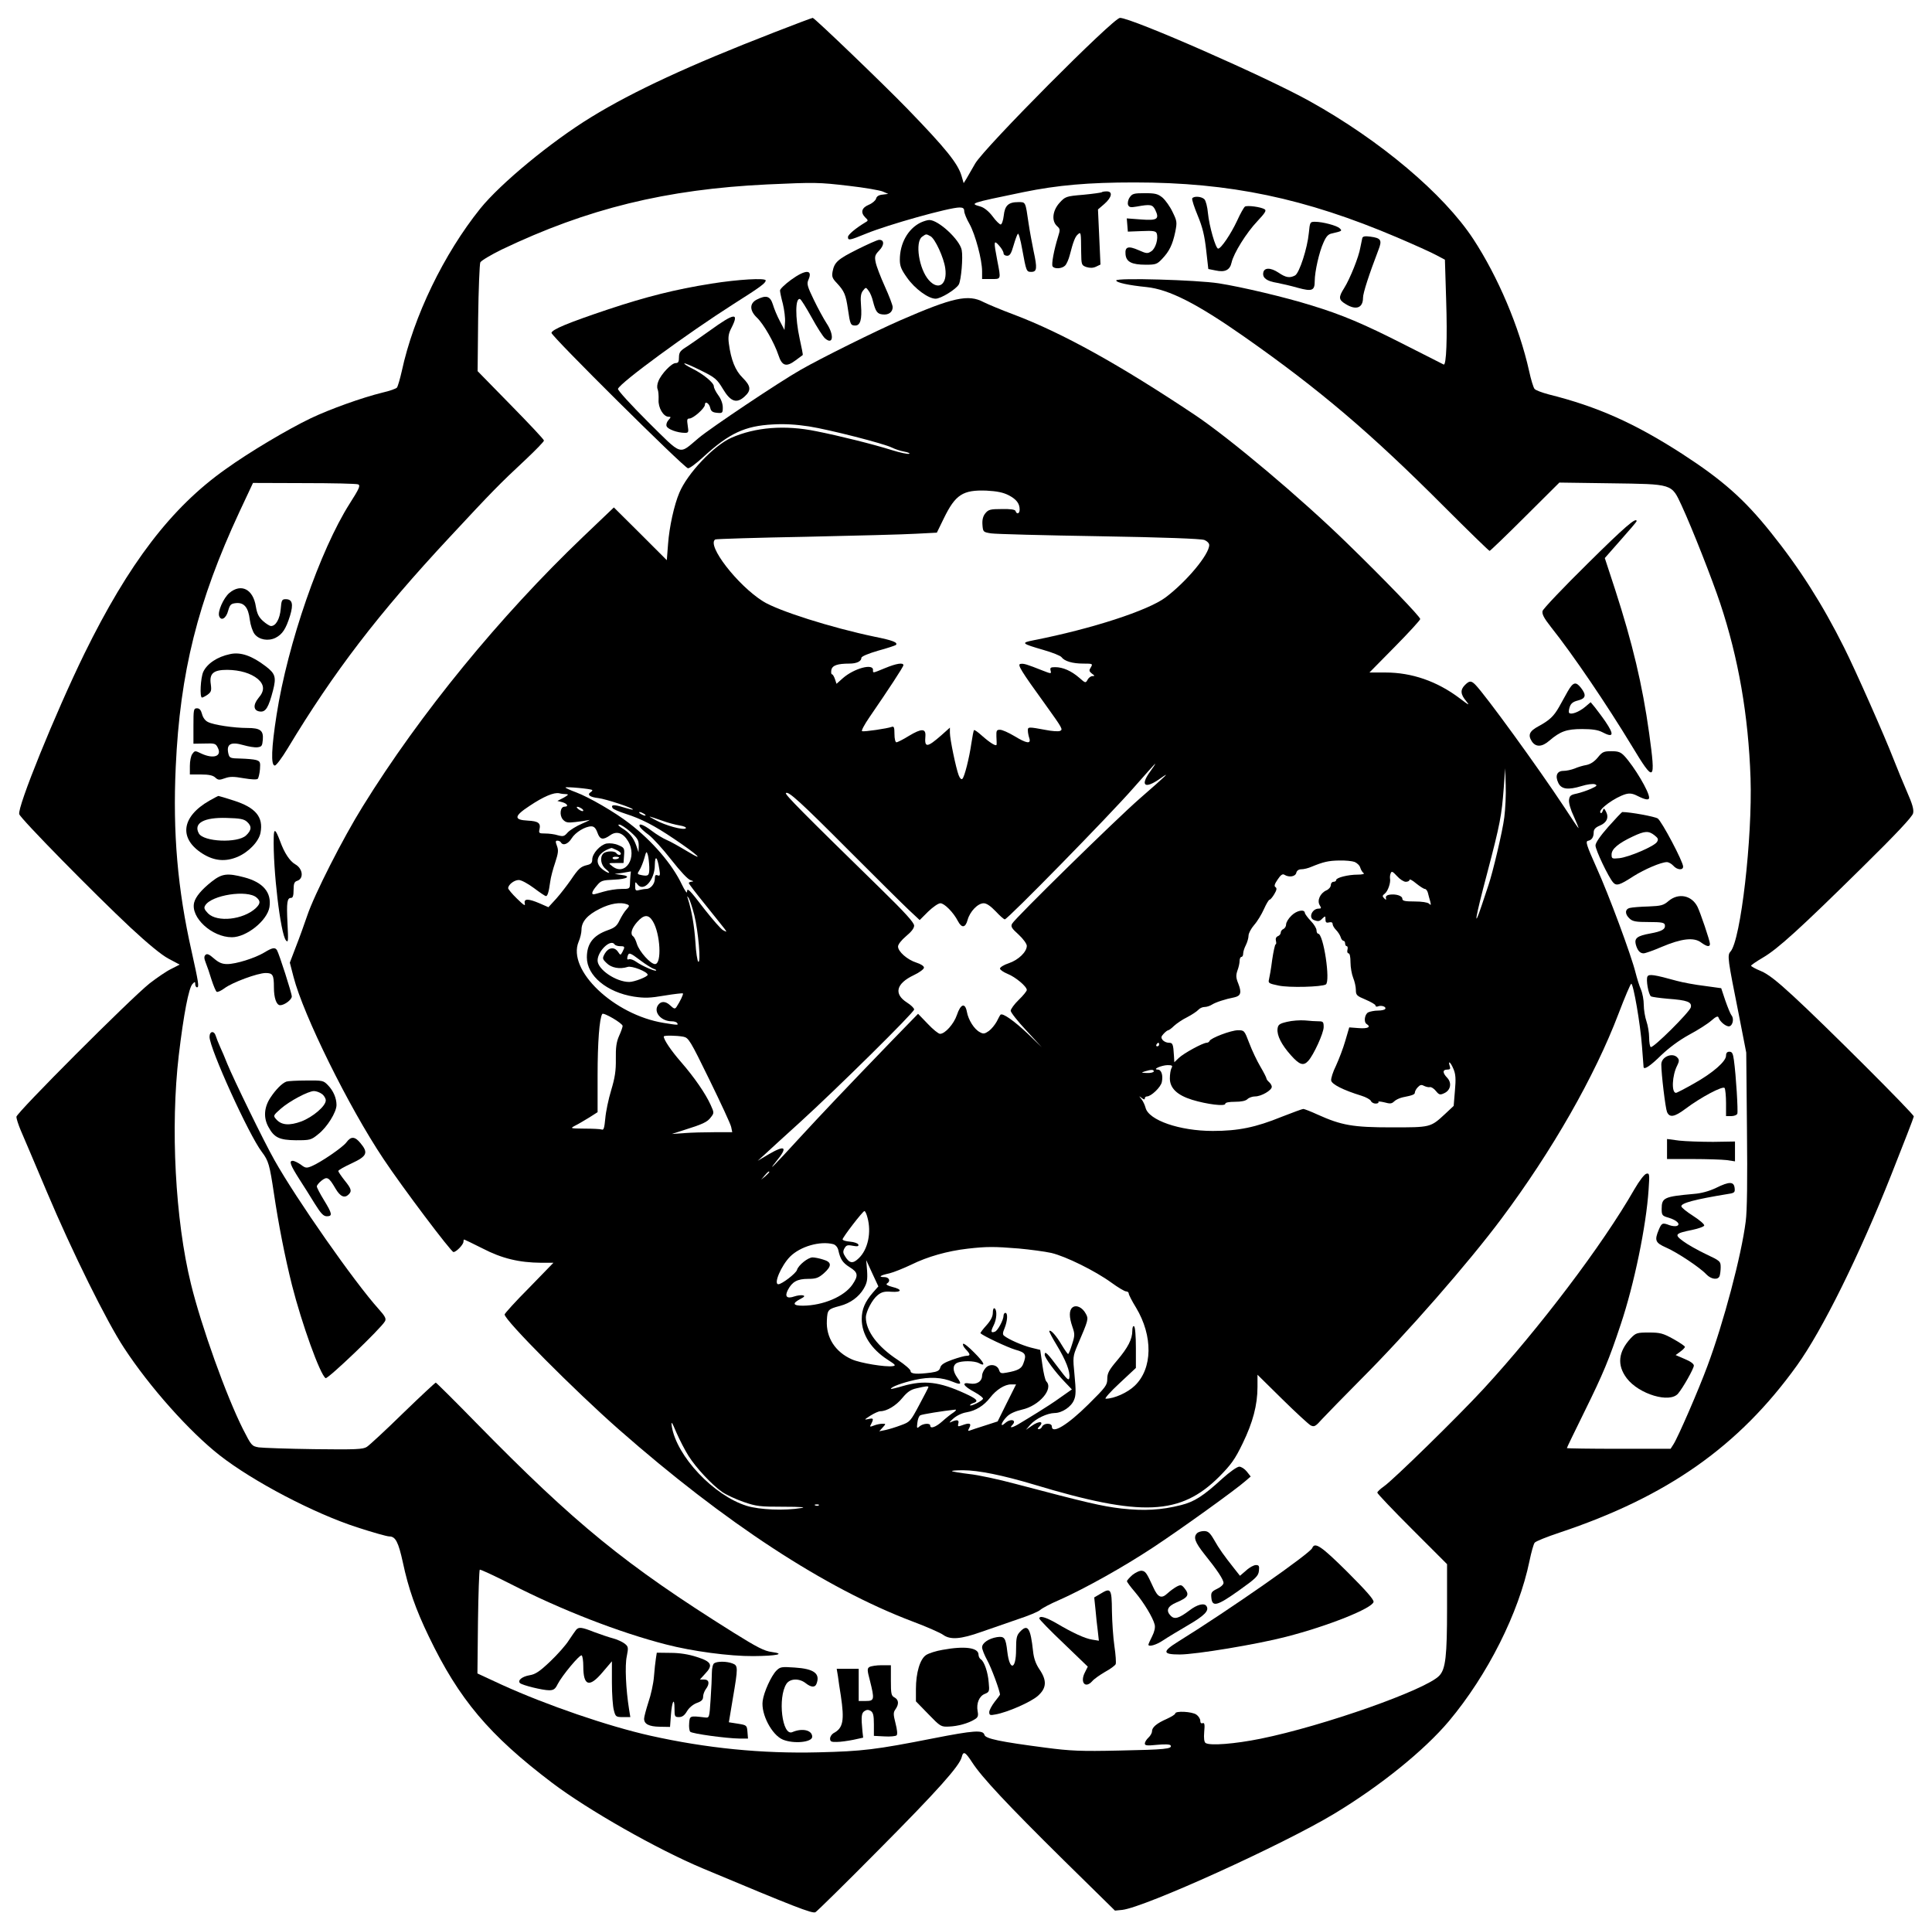 <?xml version="1.0" encoding="UTF-8" standalone="yes"?>
<svg version="1.0" xmlns="http://www.w3.org/2000/svg" width="810pt" height="809pt" viewBox="0 0 1080 1079" preserveAspectRatio="xMidYMid meet">
  <g transform="translate(0,1079) scale(0.1,-0.1)" fill="#000000" stroke="none">
    <path d="M4320 10606 c-464 -180 -780 -326 -1016 -471 -224 -137 -507 -371
-620 -511 -204 -254 -373 -603 -439 -909 -10 -44 -22 -85 -27 -92 -5 -6 -41
-19 -81 -28 -114 -28 -293 -92 -402 -144 -127 -61 -340 -187 -475 -284 -304
-215 -542 -527 -790 -1032 -163 -334 -376 -859 -364 -897 8 -26 420 -445 621
-633 98 -91 174 -154 214 -175 l62 -33 -49 -25 c-27 -13 -80 -50 -119 -80
-109 -87 -745 -724 -745 -746 0 -10 11 -44 24 -75 13 -31 80 -186 147 -346
140 -332 335 -726 431 -871 144 -220 366 -468 534 -600 188 -147 528 -325 769
-403 86 -28 167 -51 180 -51 35 0 51 -31 76 -145 31 -146 72 -263 145 -414
169 -352 338 -552 689 -818 202 -153 590 -373 843 -479 513 -215 613 -254 630
-245 9 5 168 161 353 348 329 331 453 470 465 519 9 36 20 30 59 -30 53 -82
196 -235 510 -545 l288 -283 41 4 c127 15 895 363 1184 537 259 156 505 355
643 519 216 258 390 604 450 895 10 49 23 95 29 102 6 8 69 33 138 56 603 201
1004 483 1328 934 142 197 350 618 528 1067 69 174 126 321 126 326 0 14 -502
515 -673 672 -93 86 -142 124 -182 141 -30 12 -55 26 -55 30 0 3 30 24 66 45
84 49 210 164 556 505 190 187 280 283 284 302 5 21 -4 52 -34 120 -22 51 -56
133 -75 182 -49 127 -214 500 -277 625 -121 242 -250 445 -411 645 -149 186
-270 292 -495 438 -267 172 -474 264 -746 332 -37 10 -73 23 -79 31 -6 7 -20
52 -30 99 -55 247 -174 527 -312 738 -166 253 -521 552 -913 770 -243 136
-998 467 -1063 467 -37 0 -760 -727 -810 -815 -19 -33 -41 -71 -49 -85 l-15
-24 -12 41 c-21 70 -88 153 -304 376 -131 135 -518 507 -528 507 -4 0 -105
-38 -223 -84z m425 -855 c88 -10 174 -25 190 -32 l30 -13 -31 -4 c-22 -2 -34
-10 -37 -23 -3 -10 -21 -26 -41 -34 -40 -17 -47 -43 -19 -71 17 -16 17 -18 -1
-28 -53 -32 -96 -68 -96 -81 0 -21 9 -19 102 19 122 50 464 146 522 146 19 0
26 -5 26 -20 0 -11 13 -44 30 -73 32 -58 70 -199 70 -264 l0 -43 50 0 c57 0
56 -5 35 103 -21 109 -20 118 10 84 14 -15 25 -35 25 -43 0 -8 9 -14 20 -14
15 0 23 12 36 58 9 31 20 61 24 65 4 5 15 -33 24 -85 23 -126 24 -128 51 -128
32 0 34 20 13 116 -9 44 -22 114 -28 155 -18 124 -16 119 -58 119 -55 0 -75
-19 -81 -76 -3 -27 -11 -49 -17 -49 -6 0 -27 20 -45 45 -21 28 -47 49 -67 55
-63 18 -65 18 240 81 191 39 362 54 619 54 535 0 954 -88 1469 -307 96 -41
196 -86 221 -100 l47 -25 7 -227 c7 -213 1 -366 -14 -359 -3 2 -101 51 -217
110 -232 118 -350 168 -524 221 -144 45 -389 103 -517 123 -123 19 -573 32
-573 16 0 -12 70 -27 170 -37 125 -13 281 -92 545 -277 421 -295 708 -539
1118 -950 136 -136 251 -248 255 -248 3 0 93 86 198 191 l192 191 284 -4 c354
-5 342 -1 400 -125 59 -128 170 -410 216 -548 101 -304 157 -623 169 -975 11
-335 -55 -907 -112 -970 -19 -21 -16 -40 47 -355 l41 -210 4 -429 c3 -282 1
-458 -7 -515 -24 -191 -124 -567 -214 -808 -50 -135 -165 -400 -190 -438 l-16
-25 -290 0 c-160 0 -290 2 -290 4 0 3 45 95 99 205 104 211 137 290 202 486
75 223 143 552 156 754 6 87 5 93 -12 89 -11 -2 -39 -38 -68 -88 -178 -311
-531 -776 -843 -1115 -142 -154 -508 -512 -557 -545 -20 -14 -37 -30 -37 -35
0 -6 88 -98 195 -205 l195 -195 0 -246 c0 -267 -8 -340 -43 -377 -71 -78 -649
-282 -1000 -353 -143 -29 -282 -40 -307 -24 -8 5 -11 26 -8 62 4 42 2 53 -9
49 -8 -3 -13 2 -13 14 0 10 -10 26 -22 34 -24 17 -118 22 -118 6 0 -5 -21 -18
-47 -30 -57 -25 -83 -47 -83 -70 0 -9 -9 -25 -20 -35 -11 -10 -20 -25 -20 -33
0 -11 12 -13 69 -7 42 4 71 3 75 -3 12 -20 -33 -24 -284 -29 -220 -5 -277 -2
-415 16 -253 33 -337 50 -342 72 -8 28 -58 25 -287 -20 -320 -63 -394 -72
-641 -78 -318 -8 -626 23 -940 93 -236 53 -578 170 -829 284 l-138 64 3 287
c2 158 7 290 10 293 3 3 80 -33 173 -80 285 -146 608 -271 869 -338 146 -38
356 -66 487 -65 132 1 184 12 104 23 -41 5 -82 26 -215 109 -605 379 -882 605
-1436 1170 -122 125 -225 227 -228 227 -3 0 -86 -77 -183 -171 -97 -95 -188
-179 -202 -188 -21 -14 -59 -16 -295 -13 -148 2 -288 7 -310 10 -39 7 -41 10
-88 102 -94 187 -233 575 -291 812 -88 358 -115 877 -68 1278 27 228 56 379
77 399 13 14 15 13 15 -2 0 -9 5 -17 10 -17 13 0 8 29 -30 200 -79 349 -106
666 -89 1033 24 528 123 924 356 1425 l76 162 286 -1 c157 0 293 -3 302 -7 14
-6 6 -24 -47 -107 -166 -261 -347 -783 -409 -1181 -29 -185 -33 -284 -10 -284
8 0 40 43 72 96 258 428 507 753 904 1179 240 258 281 300 427 436 56 53 102
100 102 106 0 6 -84 95 -186 199 l-185 189 3 295 c2 162 8 303 12 313 5 10 59
42 120 72 479 229 919 337 1486 364 267 12 284 12 455 -8z"/>
    <path d="M6159 9715 c-3 -2 -50 -9 -104 -14 -96 -8 -100 -10 -132 -45 -39 -43
-46 -101 -14 -130 18 -16 18 -21 6 -59 -23 -74 -38 -154 -31 -166 10 -16 52
-14 70 4 9 9 20 35 26 58 20 78 31 105 46 117 17 15 17 12 18 -99 1 -72 2 -74
29 -84 20 -6 37 -6 54 2 l25 12 -7 154 -7 154 36 31 c42 37 48 70 13 70 -13 0
-26 -2 -28 -5z"/>
    <path d="M6315 9686 c-9 -13 -12 -31 -9 -41 6 -14 14 -16 48 -10 77 14 89 12
104 -18 25 -52 12 -61 -79 -54 l-80 6 3 -37 3 -37 78 3 c63 3 78 0 83 -12 11
-29 -6 -86 -30 -101 -21 -14 -27 -13 -70 6 -59 26 -78 20 -74 -23 4 -42 34
-58 114 -58 55 0 63 3 91 33 40 42 58 79 73 150 11 55 10 61 -15 112 -14 30
-40 66 -56 80 -26 21 -40 25 -100 25 -61 0 -70 -3 -84 -24z"/>
    <path d="M6665 9681 c-3 -6 11 -49 31 -97 27 -65 38 -112 47 -192 l12 -106 40
-8 c53 -12 81 2 90 44 11 51 83 167 144 231 44 47 52 60 41 67 -21 13 -96 23
-110 15 -6 -4 -26 -39 -44 -79 -35 -75 -90 -156 -106 -156 -14 0 -50 126 -57
198 -3 35 -12 70 -20 78 -16 16 -59 19 -68 5z"/>
    <path d="M5145 9545 c-70 -35 -115 -116 -115 -207 0 -36 8 -55 40 -100 44 -63
120 -118 160 -118 30 0 115 53 130 80 13 25 24 151 16 192 -11 58 -130 168
-181 168 -11 0 -33 -7 -50 -15z m57 -76 c25 -14 74 -119 82 -179 13 -91 -38
-127 -92 -66 -55 62 -78 212 -38 242 24 17 22 17 48 3z"/>
    <path d="M7317 9487 c-8 -85 -53 -224 -77 -237 -30 -16 -52 -12 -93 16 -44 29
-81 29 -85 -2 -4 -28 20 -46 76 -55 26 -5 79 -17 117 -28 81 -22 95 -16 95 38
0 52 25 163 49 215 15 34 26 47 48 51 56 13 58 14 42 29 -16 15 -95 36 -137
36 -28 0 -29 -1 -35 -63z"/>
    <path d="M7616 9459 c-2 -8 -7 -32 -11 -53 -8 -51 -58 -175 -90 -226 -33 -52
-32 -66 8 -90 58 -36 97 -22 97 35 0 27 34 131 86 267 22 56 15 67 -45 75 -29
4 -42 2 -45 -8z"/>
    <path d="M4793 9396 c-110 -55 -129 -72 -139 -124 -5 -28 -2 -38 24 -65 42
-45 50 -65 62 -147 12 -84 15 -90 41 -90 28 0 38 35 32 111 -4 49 -1 69 11 84
16 20 16 20 31 0 9 -11 20 -38 25 -60 15 -58 24 -70 54 -73 33 -4 56 13 56 41
0 11 -20 63 -44 116 -24 53 -47 113 -51 134 -7 33 -4 42 20 67 30 31 28 61 -2
59 -10 -1 -64 -25 -120 -53z"/>
    <path d="M4421 9225 c-34 -25 -61 -51 -61 -59 0 -8 7 -42 16 -75 8 -34 14 -80
12 -103 l-3 -43 -26 50 c-15 28 -32 69 -39 93 -15 47 -37 54 -90 27 -41 -21
-41 -61 1 -101 37 -35 97 -140 120 -209 20 -62 44 -69 97 -29 20 15 38 28 39
29 2 1 -6 42 -17 91 -26 120 -25 231 2 222 6 -2 35 -49 65 -103 30 -55 64
-108 75 -117 46 -40 52 20 8 85 -16 25 -48 83 -71 131 -37 76 -40 90 -30 112
26 59 -17 58 -98 -1z"/>
    <path d="M3975 9204 c-202 -32 -363 -73 -574 -143 -230 -77 -315 -113 -319
-132 -3 -16 738 -751 763 -757 8 -2 47 27 87 64 143 131 231 173 388 181 64 4
130 0 202 -11 114 -18 420 -96 465 -119 16 -8 46 -18 68 -22 22 -4 34 -10 27
-12 -7 -3 -50 6 -95 20 -105 33 -293 80 -424 106 -175 36 -341 23 -476 -37
-97 -43 -245 -199 -290 -307 -29 -68 -56 -191 -63 -286 l-7 -91 -148 148 -148
147 -172 -164 c-465 -444 -912 -990 -1232 -1507 -111 -178 -272 -495 -311
-612 -16 -47 -44 -125 -63 -173 l-34 -89 21 -81 c55 -212 307 -724 503 -1017
105 -158 378 -520 391 -520 16 0 56 42 56 58 0 7 2 12 4 12 2 0 49 -23 103
-50 108 -56 204 -79 327 -80 l69 0 -136 -140 c-76 -76 -137 -144 -137 -149 0
-32 392 -426 640 -644 593 -521 1152 -887 1640 -1072 80 -30 157 -64 172 -75
40 -29 98 -25 213 16 55 19 147 51 205 71 58 19 114 42 125 52 11 10 58 35
105 55 148 66 360 185 524 293 158 104 465 325 519 373 l29 25 -22 28 c-12 15
-31 27 -42 27 -12 0 -54 -30 -95 -67 -107 -98 -156 -129 -231 -148 -111 -28
-206 -33 -333 -19 -110 13 -191 32 -593 138 -93 25 -209 50 -259 55 -49 6 -92
13 -95 16 -3 3 25 5 62 5 85 0 222 -28 396 -80 603 -182 819 -172 1036 44 67
68 88 97 131 186 57 117 83 215 83 316 l0 68 138 -136 c75 -74 147 -140 159
-147 20 -10 27 -7 65 36 24 26 122 126 218 223 256 256 600 650 783 895 285
381 523 798 656 1148 35 92 67 167 71 167 12 0 51 -226 60 -350 5 -63 9 -116
9 -117 4 -15 39 9 96 65 46 44 101 85 159 117 49 26 105 62 124 79 26 23 37
27 40 17 8 -24 43 -52 60 -49 20 4 28 44 12 62 -6 8 -21 45 -34 82 l-23 69
-94 13 c-51 6 -121 19 -154 28 -126 35 -156 39 -164 25 -10 -16 5 -103 20
-112 6 -3 48 -9 94 -13 109 -8 135 -18 128 -48 -7 -27 -211 -230 -224 -222 -5
3 -9 27 -9 53 0 27 -7 68 -15 91 -8 23 -15 65 -15 92 0 27 -7 65 -16 86 -9 20
-22 63 -30 94 -23 94 -149 435 -219 589 -55 123 -62 145 -47 148 21 4 32 20
32 48 0 16 10 27 34 37 39 16 52 45 35 78 -11 21 -13 21 -19 3 -4 -11 -9 -14
-13 -8 -11 18 81 85 142 103 23 6 39 4 68 -11 42 -21 63 -24 63 -9 0 34 -82
172 -138 233 -21 22 -34 27 -73 27 -43 0 -51 -4 -76 -35 -19 -23 -40 -37 -63
-42 -19 -3 -49 -12 -67 -20 -18 -7 -46 -13 -62 -13 -36 0 -48 -27 -29 -67 17
-36 54 -41 130 -18 31 10 65 14 75 10 15 -6 11 -10 -22 -25 -22 -10 -58 -22
-80 -27 -34 -7 -40 -12 -43 -36 -2 -16 9 -55 27 -92 16 -36 28 -65 26 -65 -2
0 -38 53 -80 118 -148 224 -441 627 -497 684 -23 23 -33 23 -58 -2 -27 -27
-25 -52 7 -90 22 -27 16 -24 -38 17 -125 94 -266 143 -413 143 l-90 0 142 144
c78 79 142 149 142 155 0 13 -198 219 -409 424 -256 250 -654 585 -851 717
-421 281 -740 458 -1012 561 -70 26 -146 58 -170 70 -85 45 -171 26 -463 -101
-140 -61 -445 -212 -560 -278 -118 -67 -501 -323 -570 -381 -114 -95 -86 -104
-284 91 -96 96 -170 177 -167 184 13 35 390 311 646 474 150 95 180 117 180
132 0 15 -154 6 -305 -18z m1662 -1182 c45 -23 63 -47 63 -81 0 -23 -16 -29
-23 -8 -2 8 -27 12 -77 11 -64 0 -75 -3 -92 -24 -13 -16 -18 -36 -16 -64 3
-40 4 -41 48 -48 25 -4 297 -11 605 -16 360 -6 570 -14 588 -21 15 -6 27 -18
27 -28 0 -53 -127 -205 -244 -293 -97 -73 -413 -176 -740 -240 -70 -14 -66
-18 58 -54 49 -14 94 -32 100 -40 17 -23 62 -36 122 -36 52 0 54 -1 42 -21
-11 -17 -10 -22 6 -35 17 -12 17 -14 3 -14 -9 0 -21 -9 -27 -20 -11 -20 -12
-20 -47 11 -44 38 -91 59 -134 59 -26 0 -30 -3 -26 -19 5 -19 4 -19 -47 1 -86
34 -104 40 -122 36 -18 -3 3 -38 137 -223 101 -141 103 -144 83 -152 -9 -3
-44 -1 -78 6 -97 18 -101 18 -100 -4 0 -11 4 -30 8 -42 11 -34 -15 -30 -84 12
-32 19 -67 35 -80 35 -19 0 -21 -5 -20 -37 1 -21 2 -42 1 -46 -2 -12 -38 11
-82 50 -22 20 -42 34 -44 31 -3 -2 -9 -35 -15 -74 -12 -83 -38 -186 -50 -198
-6 -6 -14 2 -21 20 -15 39 -49 202 -49 237 l0 29 -47 -42 c-81 -71 -96 -72
-90 -5 3 43 -22 43 -92 1 -32 -20 -64 -36 -70 -36 -6 0 -11 19 -11 46 0 38 -3
45 -16 40 -24 -9 -153 -28 -165 -24 -6 2 13 37 41 78 106 154 190 282 190 291
0 16 -39 10 -102 -16 -73 -30 -68 -29 -68 -10 0 37 -106 8 -168 -46 l-36 -32
-9 27 c-5 14 -12 26 -16 26 -5 0 -6 11 -4 24 5 26 34 36 102 36 40 0 66 13 66
32 0 8 38 24 93 40 52 14 96 29 100 32 13 14 -18 26 -118 46 -244 51 -540 145
-625 198 -143 90 -317 315 -267 346 5 3 233 10 508 15 274 6 551 13 615 17
l116 6 39 80 c65 133 106 160 239 155 58 -3 92 -10 122 -25z m794 -1544 c-59
-80 -32 -102 53 -42 65 46 42 24 -114 -112 -136 -119 -695 -667 -712 -698 -9
-16 -3 -26 36 -61 26 -24 46 -52 46 -63 0 -34 -47 -79 -100 -97 -28 -9 -50
-23 -50 -30 0 -7 19 -20 43 -30 43 -17 107 -70 107 -90 0 -6 -20 -31 -45 -55
-25 -24 -45 -52 -45 -61 0 -9 39 -59 87 -110 l87 -94 -79 76 c-75 71 -140 117
-152 106 -3 -3 -12 -20 -21 -38 -10 -18 -29 -42 -44 -53 -23 -16 -31 -18 -50
-7 -32 16 -65 69 -73 114 -10 53 -35 45 -56 -18 -17 -50 -66 -105 -94 -105 -9
0 -40 25 -69 56 l-54 56 -144 -148 c-260 -269 -401 -418 -517 -544 -139 -152
-188 -202 -133 -134 68 82 53 96 -44 39 l-59 -35 40 36 c22 21 110 101 195
178 211 192 640 616 640 632 0 8 -18 25 -40 39 -75 48 -61 106 38 153 32 15
57 34 57 42 0 9 -17 20 -42 28 -51 16 -103 62 -103 90 0 12 19 36 45 58 29 24
45 44 45 59 0 17 -53 75 -187 206 -440 430 -537 528 -530 535 13 13 83 -51
352 -321 149 -149 298 -297 333 -330 l63 -59 47 47 c27 26 57 47 69 47 22 0
73 -51 98 -100 21 -40 42 -38 54 7 13 47 57 93 90 93 16 0 38 -15 67 -45 23
-25 46 -45 51 -45 16 0 585 581 718 733 66 75 121 137 123 137 2 0 -10 -19
-27 -42z m1979 -258 c-9 -75 -65 -311 -89 -380 -5 -14 -21 -62 -36 -108 -50
-150 -38 -77 29 175 73 278 81 322 93 478 l8 110 3 -95 c2 -52 -2 -133 -8
-180z m-5100 153 c2 -2 -2 -8 -9 -12 -22 -14 -4 -28 43 -33 42 -5 200 -57 193
-64 -2 -2 -26 4 -55 13 -50 16 -70 14 -58 -5 3 -6 36 -20 73 -32 88 -28 161
-66 269 -139 130 -87 182 -135 78 -72 -45 27 -98 57 -118 65 -19 8 -57 31 -82
50 -47 36 -78 47 -68 24 3 -7 25 -28 49 -45 24 -18 81 -81 127 -140 52 -66 93
-110 108 -114 16 -5 19 -7 8 -8 -10 -1 -18 -4 -18 -8 0 -5 42 -59 93 -122 50
-63 99 -123 107 -134 14 -19 13 -19 -8 -8 -12 6 -58 59 -103 116 -87 114 -99
125 -99 98 0 -10 -13 9 -29 42 -54 114 -165 243 -294 342 -80 62 -225 146
-297 173 -33 12 -60 25 -60 27 0 6 143 -7 150 -14z m-145 -23 c15 -1 11 -5
-15 -20 l-35 -18 28 -7 c28 -8 37 -25 12 -25 -24 0 -30 -48 -9 -72 16 -17 27
-19 69 -14 28 3 61 8 75 11 14 4 -2 -5 -35 -19 -33 -14 -70 -37 -82 -50 -19
-22 -25 -24 -55 -16 -18 6 -50 10 -71 10 -34 0 -37 2 -32 23 8 35 -6 46 -65
49 -80 4 -78 25 9 82 79 53 137 77 166 71 11 -3 29 -5 40 -5z m85 -80 c8 -5
12 -11 9 -14 -3 -3 -14 1 -25 9 -21 16 -8 20 16 5z m350 -30 c8 -5 11 -10 5
-10 -5 0 -17 5 -25 10 -8 5 -10 10 -5 10 6 0 17 -5 25 -10z m106 -40 c27 -10
69 -21 93 -25 25 -4 39 -11 34 -16 -12 -12 -113 15 -171 47 -48 26 -45 25 44
-6z m-182 -61 c39 -35 46 -46 46 -77 l-1 -37 -13 38 c-16 45 -39 73 -81 98
-18 12 -24 19 -14 19 9 0 37 -18 63 -41z m-185 -4 c14 -40 31 -43 71 -15 36
26 72 14 100 -32 55 -91 -15 -201 -89 -140 -22 17 -22 17 21 17 l43 0 3 43 c3
40 1 43 -32 57 -20 9 -47 12 -66 9 -36 -8 -80 -56 -80 -90 0 -18 -7 -25 -27
-30 -38 -9 -49 -19 -93 -84 -21 -30 -57 -77 -81 -104 l-44 -48 -48 21 c-65 28
-91 28 -84 -1 4 -16 -7 -8 -44 28 -27 26 -49 53 -49 58 0 20 34 46 59 46 15 0
51 -20 85 -45 33 -25 63 -45 67 -45 9 0 16 21 24 80 3 25 16 73 28 108 17 52
19 68 10 92 -9 24 -9 30 2 30 8 0 17 -4 20 -10 12 -20 40 -9 60 23 21 34 76
67 110 67 15 0 25 -10 34 -35z m106 -97 c14 -6 25 -15 25 -20 0 -11 -17 -10
-25 2 -9 14 -58 13 -73 -2 -21 -21 -14 -65 14 -87 15 -12 22 -21 17 -21 -6 0
-22 9 -37 21 -49 39 -26 94 51 118 1 1 14 -4 28 -11z m184 -95 c1 -48 -4 -53
-42 -46 -26 5 -27 7 -13 28 8 12 20 42 27 66 11 41 13 42 20 19 4 -14 7 -44 8
-67z m-169 53 c0 -9 -30 -14 -35 -6 -4 6 3 10 14 10 12 0 21 -2 21 -4z m225
-64 c6 -36 4 -41 -9 -36 -12 5 -16 0 -16 -19 0 -29 -24 -57 -48 -57 -9 0 -27
-3 -39 -6 -20 -6 -23 -2 -23 22 0 25 1 26 13 10 34 -46 97 24 97 108 1 58 14
47 25 -22z m3888 39 c14 -6 29 -20 32 -33 4 -13 13 -26 19 -30 6 -4 -9 -8 -34
-8 -54 0 -120 -17 -120 -30 0 -6 -7 -10 -15 -10 -8 0 -15 -8 -15 -18 0 -11
-11 -24 -25 -30 -35 -16 -53 -57 -37 -83 10 -16 9 -19 -6 -19 -37 0 -59 -52
-26 -64 24 -9 31 -8 48 10 15 14 16 13 16 -6 0 -17 5 -21 20 -17 13 3 20 0 20
-9 0 -8 9 -23 19 -33 10 -10 22 -28 26 -40 3 -12 11 -21 16 -21 5 0 9 -7 9
-15 0 -8 4 -15 9 -15 5 0 7 -9 4 -20 -3 -11 0 -20 6 -20 7 0 11 -20 11 -50 0
-28 7 -67 15 -87 8 -19 15 -50 15 -67 0 -30 5 -34 55 -55 30 -13 55 -27 55
-33 0 -6 7 -8 15 -4 19 7 47 -3 39 -15 -3 -5 -21 -9 -40 -9 -20 0 -44 -5 -55
-10 -20 -11 -26 -54 -9 -65 27 -17 7 -27 -44 -23 l-53 4 -22 -75 c-12 -42 -36
-104 -52 -139 -17 -34 -29 -72 -27 -83 3 -21 68 -54 169 -85 26 -8 49 -21 53
-29 3 -8 15 -15 26 -15 12 0 19 4 16 9 -3 4 12 3 33 -2 32 -9 42 -8 55 5 9 9
30 19 48 23 56 11 68 16 68 27 0 6 7 20 16 29 13 14 21 16 35 8 11 -5 25 -9
33 -7 7 2 23 -8 34 -22 17 -21 23 -23 46 -12 36 16 44 57 17 86 -27 28 -27 46
0 46 16 0 19 4 14 20 -11 34 5 22 21 -17 12 -28 14 -55 8 -121 l-7 -85 -48
-45 c-82 -76 -81 -75 -299 -75 -216 0 -280 11 -415 72 -37 17 -73 31 -79 31
-5 0 -60 -20 -121 -44 -145 -59 -242 -79 -385 -79 -185 0 -359 60 -376 130 -4
15 -14 37 -23 48 -15 18 -15 19 2 6 11 -9 17 -10 17 -2 0 6 5 11 12 11 23 0
77 51 83 80 8 38 -2 70 -23 70 -32 1 21 24 55 25 26 0 30 -3 22 -17 -5 -9 -9
-35 -9 -57 0 -55 41 -94 125 -120 82 -25 185 -38 185 -22 0 7 21 11 54 11 35
0 60 5 70 15 8 8 27 15 43 15 34 0 93 34 93 54 0 7 -7 19 -15 26 -8 7 -15 16
-15 21 0 4 -15 34 -34 66 -19 32 -47 91 -62 131 -27 71 -28 72 -63 72 -39 0
-154 -44 -159 -60 -2 -5 -9 -10 -16 -10 -21 0 -129 -59 -156 -85 l-25 -24 -2
35 c-4 68 -7 74 -29 74 -12 0 -27 7 -34 15 -10 13 -10 19 5 35 10 11 22 20 26
20 4 0 19 11 32 24 14 13 47 36 74 49 27 14 55 33 62 41 8 9 23 16 35 16 12 0
30 6 41 13 20 13 74 31 126 41 36 8 41 27 22 76 -14 34 -14 47 -5 74 7 18 12
42 12 54 0 12 5 22 10 22 6 0 10 8 10 19 0 10 7 32 15 47 8 16 15 40 15 53 0
13 14 39 31 59 18 20 42 60 55 89 13 29 27 53 32 53 4 0 16 14 26 31 14 23 15
33 7 39 -9 5 -6 17 12 43 17 26 28 33 38 26 26 -16 61 -10 66 11 3 13 14 20
29 20 13 0 38 6 56 14 66 27 94 34 155 35 34 1 73 -3 86 -8z m-4049 -73 c-1
-13 -3 -35 -3 -50 -1 -27 -3 -28 -49 -28 -27 0 -71 -7 -98 -15 -27 -8 -52 -15
-56 -15 -15 0 -8 19 18 49 23 28 31 30 97 33 75 3 98 20 37 27 l-35 5 45 6
c25 4 45 8 46 8 0 1 0 -8 -2 -20z m4335 -38 c12 0 21 5 21 11 0 6 17 -3 37
-20 21 -17 43 -31 49 -31 6 0 14 -10 17 -22 3 -13 9 -34 13 -48 5 -21 4 -23
-7 -12 -8 7 -40 12 -81 12 -53 0 -68 3 -68 15 0 17 -36 28 -71 23 -15 -2 -23
-9 -21 -18 3 -12 1 -13 -10 -2 -11 11 -10 15 4 26 17 13 34 61 29 85 -1 7 0
20 4 29 5 13 11 10 35 -16 16 -18 38 -32 49 -32z m-3978 -187 c22 -89 38 -270
22 -260 -5 3 -13 53 -16 109 -6 90 -21 178 -42 243 -6 18 -5 18 5 3 6 -10 20
-52 31 -95z m-376 61 c14 -6 14 -9 -3 -28 -11 -11 -28 -39 -39 -61 -15 -32
-27 -42 -67 -56 -81 -29 -116 -75 -116 -152 0 -102 112 -195 263 -219 61 -9
90 -8 172 6 54 9 100 14 102 12 4 -4 -15 -44 -36 -76 -8 -12 -14 -11 -35 9
-26 25 -53 25 -69 0 -25 -39 19 -89 78 -89 13 0 27 -4 30 -10 8 -12 5 -12 -75
1 -279 45 -542 296 -476 454 9 20 16 51 16 67 0 45 33 83 102 117 59 30 116
39 153 25z m144 -95 c42 -69 51 -239 12 -239 -25 0 -87 69 -101 112 -6 21 -16
40 -21 43 -18 12 -9 45 22 80 38 43 64 44 88 4z m-214 -129 c3 -5 17 -10 31
-10 27 0 28 -3 13 -32 -11 -20 -11 -20 -26 2 -20 28 -53 23 -73 -12 -14 -26
-14 -29 11 -53 26 -26 73 -35 117 -21 23 8 112 -27 112 -44 0 -11 -75 -40
-103 -40 -74 0 -177 70 -177 120 0 53 74 123 95 90z m145 -90 c29 -22 62 -42
72 -46 11 -3 18 -8 15 -10 -6 -6 -77 25 -110 48 -15 11 -34 18 -41 15 -10 -4
-12 0 -9 14 7 26 12 25 73 -21z m-100 -366 c0 -6 -9 -32 -20 -56 -15 -34 -19
-65 -18 -129 1 -65 -5 -104 -26 -174 -15 -49 -30 -121 -33 -158 -5 -53 -9 -67
-20 -62 -8 3 -51 5 -96 5 -81 1 -82 1 -52 17 17 8 51 29 78 45 l47 30 0 207
c0 180 10 317 26 342 6 11 114 -52 114 -67z m339 -60 c30 -6 38 -19 147 -242
63 -129 118 -247 121 -263 l6 -29 -99 0 c-55 0 -130 -2 -169 -5 l-70 -5 65 21
c109 34 134 46 153 72 19 24 19 26 -1 70 -28 62 -91 154 -166 240 -55 63 -96
124 -96 142 0 7 70 6 109 -1z m2661 -44 c0 -5 -5 -10 -11 -10 -5 0 -7 5 -4 10
3 6 8 10 11 10 2 0 4 -4 4 -10z m-30 -150 c0 -5 -17 -10 -37 -9 -34 1 -35 2
-13 9 36 11 50 11 50 0z m-2150 -563 c0 -2 -10 -12 -22 -23 l-23 -19 19 23
c18 21 26 27 26 19z m549 -254 c23 -83 3 -179 -49 -228 -32 -31 -51 -29 -75 9
-13 20 -14 29 -5 46 10 18 17 21 47 15 27 -5 34 -3 31 7 -3 7 -23 14 -46 16
-23 2 -42 7 -42 13 0 11 112 157 122 158 4 1 12 -16 17 -36z m-191 -149 c13
-4 24 -17 28 -33 11 -51 24 -71 64 -96 47 -29 49 -47 15 -97 -46 -67 -164
-117 -277 -118 -56 0 -61 13 -15 37 25 13 28 18 14 21 -10 2 -31 -1 -46 -6
-43 -15 -56 -1 -37 36 24 46 53 62 113 62 44 0 58 5 88 31 46 41 45 63 -4 77
-21 7 -48 12 -59 12 -25 0 -79 -43 -87 -70 -6 -20 -85 -80 -104 -80 -29 0 16
104 65 154 58 58 168 89 242 70z m1035 -24 c65 -6 148 -17 184 -25 81 -19 245
-100 336 -166 37 -27 74 -49 82 -49 8 0 15 -5 15 -12 0 -6 18 -42 41 -79 95
-158 93 -340 -7 -436 -40 -39 -116 -73 -163 -73 -8 0 26 39 77 86 l92 86 0
113 c0 65 -4 116 -10 120 -6 4 -10 -7 -10 -25 0 -47 -24 -94 -85 -166 -46 -54
-55 -72 -55 -103 0 -35 -8 -46 -105 -142 -118 -117 -205 -169 -205 -124 0 9
-9 15 -24 15 -13 0 -26 -7 -30 -15 -3 -8 -11 -15 -18 -15 -9 0 -9 3 0 12 32
32 3 37 -41 6 l-32 -22 25 29 c30 34 94 64 135 65 42 0 94 35 109 73 11 25 11
54 3 137 -10 103 -10 106 17 170 61 142 62 146 46 175 -19 36 -54 52 -75 35
-19 -16 -19 -53 0 -108 14 -40 14 -49 -2 -98 -9 -30 -19 -54 -22 -54 -3 0 -19
23 -36 51 -30 51 -61 86 -69 78 -3 -2 16 -38 41 -79 51 -84 76 -148 71 -182
-3 -20 -12 -11 -61 54 -61 82 -77 98 -77 74 0 -17 57 -95 112 -152 l40 -42
-64 -45 c-34 -25 -92 -62 -126 -83 -35 -22 -80 -49 -100 -61 -40 -25 -63 -30
-44 -11 29 29 -8 40 -40 11 -30 -27 -21 5 10 36 17 18 47 31 85 40 96 21 178
116 136 158 -6 6 -16 48 -22 93 l-12 83 -53 13 c-49 13 -123 45 -149 66 -9 7
-8 17 3 43 16 40 19 85 4 85 -5 0 -10 -7 -10 -15 0 -24 -32 -84 -48 -90 -23
-9 -25 0 -8 34 18 34 21 87 6 96 -6 4 -10 -7 -10 -24 0 -21 -11 -43 -36 -71
-20 -22 -35 -42 -33 -44 17 -16 151 -79 195 -92 58 -16 64 -27 44 -79 -10 -27
-31 -38 -92 -49 -31 -6 -37 -4 -43 14 -10 32 -55 38 -77 10 -10 -12 -18 -30
-18 -40 0 -33 -29 -52 -68 -45 -50 9 -38 -14 26 -48 29 -16 50 -33 47 -38 -8
-13 -66 -42 -72 -36 -2 3 5 8 16 12 35 11 24 23 -46 55 -142 65 -227 75 -346
41 -37 -11 -67 -18 -67 -16 0 11 63 34 133 50 85 19 153 15 215 -11 44 -18 50
-13 23 24 -26 37 -27 68 -2 82 26 13 97 13 123 -1 41 -22 30 3 -25 58 -31 32
-59 54 -63 50 -4 -4 2 -17 14 -30 27 -28 28 -37 5 -37 -10 0 -46 -10 -80 -22
-45 -16 -63 -28 -67 -44 -5 -17 -16 -23 -52 -28 -78 -10 -114 -8 -114 9 0 8
-31 35 -70 61 -115 75 -180 163 -180 239 1 34 36 100 66 124 22 18 39 22 76
19 60 -4 64 13 6 27 -27 7 -38 14 -30 19 22 13 13 36 -15 36 -36 0 -23 10 29
21 24 6 79 28 123 49 89 44 201 76 315 89 105 12 148 12 283 1z m-813 -246
c-45 -52 -63 -94 -63 -149 0 -85 52 -167 145 -227 44 -28 48 -33 28 -36 -40
-6 -181 17 -228 38 -93 41 -145 122 -140 217 3 61 6 64 74 82 57 15 105 50
132 96 19 33 22 50 19 100 l-5 60 34 -74 34 -73 -30 -34z m748 -618 l-51 -103
-71 -23 c-39 -12 -77 -25 -85 -28 -11 -4 -11 -1 -2 16 13 25 0 29 -42 13 -22
-8 -24 -7 -20 10 6 21 -7 24 -40 9 -14 -7 -10 -1 11 18 20 18 50 32 75 36 52
9 97 37 132 82 34 44 81 74 117 74 l28 0 -52 -104z m-438 89 c0 -2 -23 -47
-51 -99 -49 -92 -52 -96 -102 -114 -29 -11 -68 -23 -87 -27 l-35 -7 19 21 c19
21 19 21 -2 21 -11 0 -32 -4 -47 -10 -23 -9 -25 -8 -15 9 15 30 13 34 -17 27
-24 -5 -22 -3 12 19 22 14 47 25 56 25 36 0 88 31 123 74 28 34 47 47 79 54
51 12 67 14 67 7z m140 -142 c-14 -9 -42 -31 -63 -50 -36 -32 -67 -43 -67 -23
0 15 -41 12 -60 -5 -14 -13 -16 -11 -12 20 2 20 9 38 16 42 9 6 129 25 196 32
8 0 3 -7 -10 -16z m-1482 -242 c41 -66 132 -163 188 -202 23 -16 77 -41 120
-56 72 -25 92 -27 224 -27 94 0 129 -3 100 -7 -95 -16 -235 -10 -306 12 -184
57 -392 277 -419 444 -5 33 0 27 26 -35 18 -41 48 -99 67 -129z m729 -277 c-3
-3 -12 -4 -19 -1 -8 3 -5 6 6 6 11 1 17 -2 13 -5z"/>
    <path d="M7220 5671 c-17 -16 -30 -38 -30 -49 0 -11 -7 -22 -15 -26 -8 -3 -15
-12 -15 -20 0 -7 -7 -17 -16 -20 -10 -4 -14 -14 -11 -26 3 -11 2 -20 -2 -20
-3 0 -12 -39 -19 -87 -6 -49 -15 -98 -18 -110 -5 -19 0 -22 53 -33 58 -13 242
-8 265 6 27 17 -13 284 -43 284 -5 0 -9 9 -9 19 0 10 -14 34 -32 52 -18 19
-32 39 -33 44 -1 24 -46 15 -75 -14z"/>
    <path d="M7195 5077 c-43 -10 -50 -16 -53 -39 -4 -37 22 -89 75 -148 48 -54
70 -61 97 -31 30 33 86 155 86 189 0 28 -3 32 -27 32 -16 0 -50 2 -78 5 -27 2
-72 -1 -100 -8z"/>
    <path d="M3968 8942 c-59 -42 -122 -86 -140 -97 -26 -17 -33 -27 -33 -53 0
-25 -4 -32 -19 -32 -22 0 -80 -60 -96 -101 -7 -16 -9 -36 -4 -46 4 -10 6 -36
5 -58 -3 -44 27 -95 56 -95 14 0 14 -2 -1 -19 -9 -10 -14 -25 -10 -34 6 -17
61 -37 102 -37 20 0 22 3 16 40 -5 33 -4 40 9 40 22 0 87 58 87 77 0 23 24 9
30 -18 4 -18 13 -25 38 -27 30 -3 32 -1 32 30 0 21 -10 48 -25 68 -14 19 -25
41 -25 50 0 20 -59 69 -122 100 -27 13 -46 26 -43 28 2 3 44 -15 92 -39 81
-40 91 -49 124 -104 43 -72 77 -83 122 -41 37 34 34 58 -12 104 -41 40 -65
100 -77 191 -5 37 -2 57 15 89 44 87 16 83 -121 -16z"/>
    <path d="M8875 7638 c-135 -133 -248 -252 -251 -264 -4 -17 7 -39 48 -91 122
-153 311 -432 451 -663 127 -211 135 -205 97 71 -38 272 -93 502 -190 802
l-58 177 89 101 c49 55 89 102 89 105 0 26 -68 -33 -275 -238z"/>
    <path d="M1281 7475 c-33 -28 -67 -105 -57 -130 11 -29 39 -12 50 30 10 35 16
40 43 43 46 5 70 -24 78 -92 4 -31 16 -67 27 -81 25 -32 76 -41 117 -21 39 20
58 50 81 123 20 66 13 93 -24 93 -21 0 -24 -5 -28 -55 -5 -55 -27 -95 -54 -95
-8 0 -28 13 -45 28 -24 22 -33 40 -40 81 -15 97 -82 131 -148 76z"/>
    <path d="M1285 7133 c-72 -15 -128 -53 -150 -99 -15 -33 -21 -144 -7 -144 4 0
18 7 31 16 20 15 23 22 18 59 -9 60 15 80 92 80 72 -1 132 -19 171 -51 37 -32
39 -66 4 -106 -32 -39 -29 -72 8 -76 32 -4 48 22 73 118 19 74 13 94 -41 135
-77 59 -141 81 -199 68z"/>
    <path d="M8765 6925 c-14 -25 -36 -64 -49 -88 -29 -51 -53 -74 -114 -107 -52
-28 -61 -49 -38 -85 22 -33 57 -32 98 4 61 52 96 65 183 65 56 0 89 -5 112
-17 64 -34 69 -16 19 58 -19 28 -46 63 -59 80 l-24 29 -32 -27 c-34 -28 -77
-44 -88 -33 -4 4 -2 19 3 34 7 20 19 29 47 36 43 11 47 30 16 70 -29 37 -44
33 -74 -19z"/>
    <path d="M1080 6731 l0 -99 62 1 c57 2 63 0 74 -23 25 -48 -23 -65 -92 -33
-35 17 -36 17 -50 -2 -8 -10 -14 -40 -14 -67 l0 -48 62 0 c44 0 67 -5 80 -17
16 -15 23 -15 54 -4 28 10 49 10 105 0 42 -7 73 -9 79 -3 4 5 10 29 12 53 3
40 1 45 -22 52 -14 4 -53 7 -86 8 -57 1 -62 3 -68 25 -14 56 12 71 84 50 28
-8 63 -14 78 -12 24 3 27 8 30 43 4 51 -14 65 -87 65 -74 0 -188 17 -219 33
-16 7 -29 25 -34 45 -6 22 -14 32 -28 32 -19 0 -20 -7 -20 -99z"/>
    <path d="M1170 6314 c-158 -90 -174 -213 -37 -298 65 -40 127 -45 195 -16 62
27 118 86 127 134 17 88 -27 141 -149 180 -44 14 -83 26 -86 26 -3 0 -25 -12
-50 -26z m209 -118 c28 -25 27 -47 -5 -77 -47 -44 -239 -36 -264 12 -31 57 29
90 156 86 74 -2 96 -6 113 -21z"/>
    <path d="M8992 6168 c-46 -52 -72 -90 -72 -105 0 -25 72 -176 98 -206 19 -22
37 -16 114 34 62 39 155 79 187 79 10 0 26 -9 36 -20 21 -24 55 -27 55 -5 0
28 -120 254 -142 269 -17 11 -154 36 -198 36 -3 0 -38 -37 -78 -82z m258 -48
c20 -16 23 -22 14 -37 -14 -24 -156 -85 -211 -91 -41 -4 -43 -3 -43 21 0 31
39 63 120 101 66 31 87 32 120 6z"/>
    <path d="M1529 6110 c-5 -181 38 -540 68 -577 13 -16 14 -5 9 94 -6 119 -2
143 20 143 10 0 14 13 14 44 0 35 4 46 19 51 40 12 33 69 -10 93 -30 17 -61
64 -84 128 -26 69 -35 75 -36 24z"/>
    <path d="M1182 5861 c-57 -45 -90 -85 -98 -117 -21 -83 99 -194 211 -194 81 0
197 92 210 168 13 82 -35 139 -141 167 -95 25 -125 21 -182 -24z m251 -89 c23
-20 22 -34 -5 -60 -70 -64 -214 -80 -266 -29 -21 22 -25 31 -16 45 35 58 235
89 287 44z"/>
    <path d="M9329 5753 c-29 -25 -42 -28 -113 -31 -45 -1 -91 -5 -103 -8 -29 -6
-30 -35 -2 -60 17 -16 37 -19 107 -19 71 0 87 -3 90 -16 4 -24 -16 -36 -82
-48 -72 -13 -89 -26 -81 -60 9 -34 23 -51 44 -51 9 0 55 16 101 36 111 47 180
55 220 25 33 -24 50 -27 50 -8 0 17 -54 176 -70 208 -33 64 -106 78 -161 32z"/>
    <path d="M1475 5464 c-52 -31 -157 -64 -206 -64 -29 0 -47 8 -74 31 -27 24
-39 29 -48 20 -8 -8 -8 -19 2 -44 7 -17 22 -60 32 -94 11 -34 24 -65 29 -68 6
-3 25 6 44 20 42 32 185 85 230 85 40 0 46 -11 46 -80 0 -59 14 -100 35 -100
24 0 65 31 65 49 0 18 -71 239 -83 259 -11 17 -26 14 -72 -14z"/>
    <path d="M1170 4993 c0 -64 220 -549 293 -644 37 -49 43 -71 67 -231 26 -174
61 -353 101 -513 55 -216 157 -500 188 -520 12 -7 311 279 332 318 8 14 1 28
-35 68 -136 151 -462 617 -583 833 -59 104 -228 451 -264 539 -11 29 -29 70
-39 92 -10 22 -21 50 -25 63 -9 31 -35 28 -35 -5z"/>
    <path d="M9650 4888 c0 -32 -73 -96 -178 -155 -51 -29 -97 -53 -102 -53 -26 0
-22 97 7 153 11 22 12 32 2 43 -26 32 -91 7 -91 -37 0 -54 23 -245 32 -266 14
-33 42 -28 102 17 86 65 211 131 220 117 4 -6 8 -45 8 -84 l0 -73 29 0 c16 0
31 6 34 13 5 14 -7 214 -19 300 -5 37 -10 47 -25 47 -13 0 -19 -7 -19 -22z"/>
    <path d="M1600 4743 c-25 -9 -61 -46 -91 -92 -34 -53 -38 -110 -10 -161 32
-60 61 -74 154 -75 79 0 85 1 125 34 49 38 102 123 102 163 0 38 -17 79 -48
111 -25 26 -30 27 -121 26 -53 0 -103 -3 -111 -6z m198 -69 c12 -8 22 -25 22
-36 0 -32 -72 -93 -137 -118 -66 -24 -110 -21 -139 11 -19 21 -19 22 24 60 49
43 154 99 186 99 12 0 32 -7 44 -16z"/>
    <path d="M1936 4404 c-20 -28 -143 -112 -195 -134 -29 -12 -35 -11 -61 9 -16
11 -36 21 -45 21 -22 0 -13 -24 38 -104 23 -35 61 -96 85 -135 35 -56 49 -71
68 -71 33 0 30 15 -16 90 -22 36 -40 70 -40 77 0 6 12 21 26 32 32 25 41 20
79 -45 26 -44 50 -55 73 -32 19 19 15 32 -23 79 -19 24 -35 48 -35 52 0 5 34
24 75 43 86 40 94 59 49 113 -31 38 -53 39 -78 5z"/>
    <path d="M9320 4366 l0 -56 144 0 c79 0 164 -3 190 -6 l46 -7 0 55 0 56 -122
-2 c-68 0 -153 3 -190 7 l-68 9 0 -56z"/>
    <path d="M9595 4149 c-40 -19 -84 -31 -125 -34 -167 -15 -180 -21 -180 -84 0
-35 3 -39 39 -49 46 -14 69 -37 46 -46 -8 -3 -27 -1 -41 4 -39 15 -44 13 -60
-25 -25 -60 -20 -73 41 -100 62 -27 190 -112 225 -150 27 -28 65 -33 74 -9 3
9 6 31 6 49 0 33 -3 36 -82 73 -46 22 -103 54 -127 72 -52 38 -47 44 51 64 34
7 64 18 66 24 2 7 -26 31 -62 54 -36 23 -66 47 -66 54 0 18 74 38 263 69 34 5
38 9 35 33 -4 37 -30 37 -103 1z"/>
    <path d="M9117 3308 c-70 -76 -78 -150 -22 -224 68 -89 241 -141 287 -85 28
33 88 140 88 156 0 10 -19 24 -51 37 l-51 22 26 19 c14 10 26 22 26 27 0 4
-29 24 -65 44 -58 32 -74 36 -136 36 -67 0 -73 -2 -102 -32z"/>
    <path d="M6692 2218 c-22 -22 -12 -50 41 -117 71 -88 107 -142 107 -161 0 -9
-16 -24 -36 -33 -31 -15 -35 -21 -32 -50 5 -53 32 -46 153 40 97 69 110 82
113 111 3 27 0 32 -17 32 -11 0 -36 -13 -54 -30 l-35 -30 -34 43 c-53 67 -83
108 -112 160 -22 38 -33 47 -55 47 -15 0 -32 -5 -39 -12z"/>
    <path d="M7336 2135 c-11 -29 -461 -344 -748 -522 -92 -57 -90 -73 7 -73 90 0
434 57 595 99 234 60 482 159 489 195 2 13 -41 62 -146 167 -146 145 -183 170
-197 134z"/>
    <path d="M6331 1985 c-17 -15 -31 -31 -31 -35 0 -5 20 -32 45 -61 49 -58 100
-142 110 -182 4 -16 -1 -39 -14 -65 -12 -23 -21 -44 -21 -47 0 -14 44 -2 82
24 24 16 87 54 140 85 91 53 119 81 103 106 -12 20 -52 10 -96 -24 -57 -43
-82 -51 -103 -31 -30 30 -20 54 31 76 66 28 74 43 45 79 -16 20 -21 21 -43 10
-13 -7 -37 -24 -52 -38 -34 -32 -54 -24 -80 34 -36 79 -43 89 -63 92 -12 2
-35 -9 -53 -23z"/>
    <path d="M6151 1879 l-34 -20 7 -67 c3 -37 9 -91 13 -121 l6 -54 -37 6 c-40 6
-108 37 -201 92 -59 34 -95 44 -95 26 0 -5 61 -68 136 -139 l135 -130 -16 -32
c-29 -56 2 -93 41 -49 10 12 43 35 72 52 30 16 56 36 59 43 3 8 0 53 -7 100
-7 47 -13 136 -14 197 -1 126 -6 132 -65 96z"/>
    <path d="M3220 1678 c-6 -7 -24 -34 -41 -59 -16 -26 -63 -79 -104 -118 -59
-56 -83 -72 -115 -77 -42 -7 -69 -29 -54 -44 13 -12 126 -40 163 -40 24 0 34
6 47 33 25 49 124 168 135 162 5 -4 9 -31 9 -61 0 -111 34 -121 108 -33 l52
61 0 -119 c0 -65 5 -135 11 -155 9 -36 12 -38 51 -38 l41 0 -7 43 c-18 113
-24 245 -13 296 10 51 9 55 -12 72 -13 10 -42 23 -64 29 -23 6 -70 22 -105 35
-71 28 -87 30 -102 13z"/>
    <path d="M5702 1667 c-19 -20 -22 -35 -22 -100 0 -113 -36 -121 -49 -11 -9 78
-16 87 -58 81 -47 -8 -83 -33 -83 -57 0 -11 13 -44 29 -73 22 -39 71 -171 71
-192 0 -1 -13 -19 -30 -40 -16 -21 -30 -47 -30 -57 0 -18 5 -19 36 -13 67 12
194 68 234 102 51 44 54 87 10 151 -20 30 -31 61 -35 100 -14 131 -30 155 -73
109z"/>
    <path d="M5269 1566 c-36 -6 -77 -19 -92 -29 -34 -22 -57 -99 -57 -190 l0 -69
70 -72 c67 -69 70 -71 115 -69 50 2 108 18 143 40 19 11 22 20 17 46 -8 44 9
85 41 97 24 10 26 14 21 63 -4 57 -25 118 -44 130 -7 4 -13 16 -13 26 0 39
-76 50 -201 27z"/>
    <path d="M3666 1518 c-3 -18 -8 -64 -11 -103 -3 -38 -17 -102 -31 -142 -13
-41 -24 -82 -24 -92 0 -30 27 -44 88 -45 l57 -1 5 67 c6 78 20 102 20 35 0
-44 2 -47 25 -47 18 0 31 9 45 33 12 20 34 38 55 46 26 9 35 18 35 35 0 12 7
31 15 42 23 30 19 54 -9 54 l-24 0 29 32 c46 48 37 68 -46 94 -46 15 -96 23
-147 23 l-77 1 -5 -32z"/>
    <path d="M3992 1491 c-7 -4 -13 -27 -13 -52 0 -24 -3 -91 -7 -149 -7 -105 -7
-105 -32 -102 -84 10 -85 10 -88 -32 -2 -21 1 -43 6 -48 11 -11 201 -37 275
-38 l48 0 -3 37 c-3 37 -4 38 -53 46 l-51 8 22 132 c30 176 30 185 -2 197 -31
12 -84 13 -102 1z"/>
    <path d="M4860 1470 c-13 -8 -13 -17 3 -77 26 -104 25 -113 -23 -113 l-40 0 0
90 0 90 -61 0 -62 0 7 -42 c3 -24 10 -72 16 -108 21 -140 13 -182 -41 -210
-10 -6 -19 -20 -19 -30 0 -17 7 -20 38 -19 20 0 62 6 92 12 l55 12 -4 35 c-8
83 -6 103 12 114 12 8 22 8 35 0 13 -9 17 -25 17 -75 l0 -64 59 -3 c32 -2 63
1 68 6 6 6 3 32 -6 67 -13 51 -13 61 0 79 20 29 18 53 -6 66 -18 9 -20 21 -20
95 l0 85 -52 0 c-29 0 -60 -5 -68 -10z"/>
    <path d="M4340 1450 c-29 -29 -71 -121 -77 -170 -10 -73 51 -190 113 -216 61
-25 164 -15 164 16 0 37 -55 50 -111 26 -57 -25 -83 193 -33 270 20 30 71 32
107 4 30 -24 53 -26 61 -4 22 57 -13 84 -122 91 -73 5 -81 4 -102 -17z"/>
  </g>
</svg>